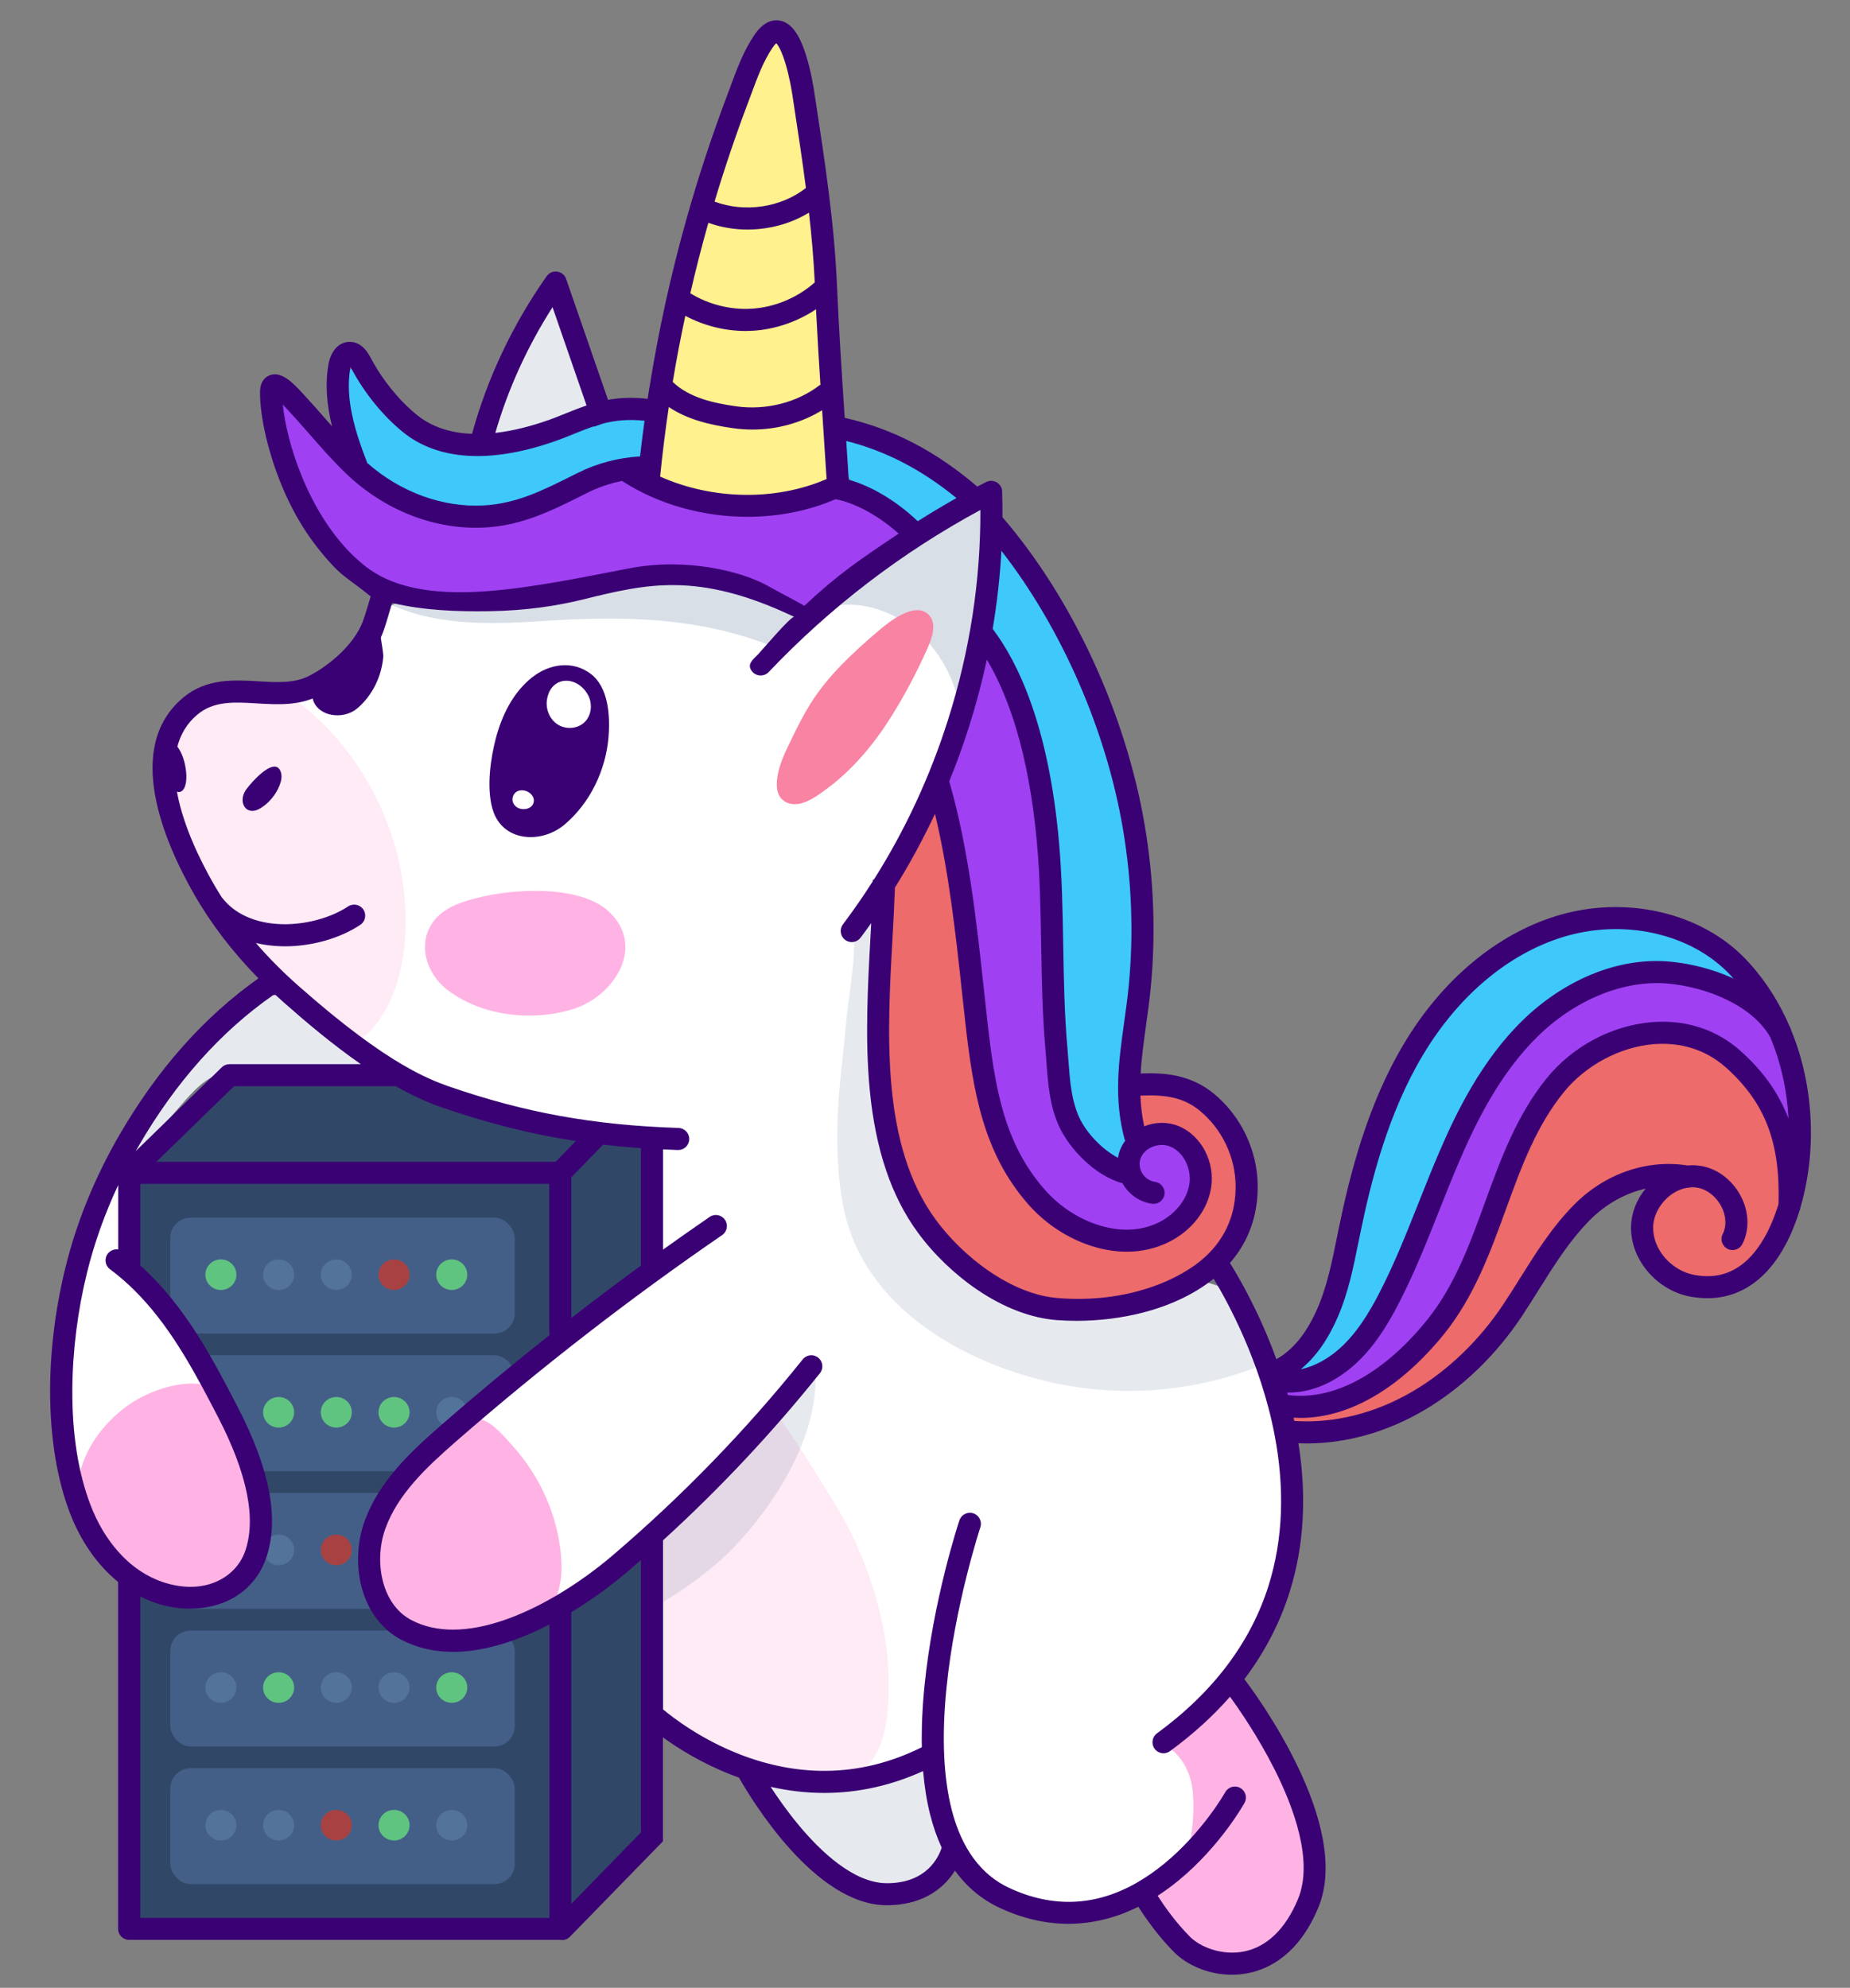 <?xml version="1.0" encoding="UTF-8"?><svg id="Calque_1" xmlns="http://www.w3.org/2000/svg" viewBox="0 0 699.99 751.99"><rect x="0" y="0" width="699.99" height="751.99" fill="#808080" stroke="none"/><defs><style>.cls-1{opacity:.1;}.cls-1,.cls-2{fill:#002863;}.cls-1,.cls-2,.cls-3,.cls-4,.cls-5,.cls-6,.cls-7,.cls-8,.cls-9,.cls-10,.cls-11,.cls-12,.cls-13,.cls-14,.cls-15,.cls-16{stroke-width:0px;}.cls-2{opacity:.15;}.cls-3{fill:#f983a3;}.cls-4{fill:#60c481;}.cls-5{fill:#53739b;}.cls-6{fill:#3a0174;}.cls-7{fill:#314768;}.cls-8{fill:#445f87;}.cls-9{fill:#3ec9f9;}.cls-10{fill:#a84242;}.cls-11{fill:#9f41f2;}.cls-12{fill:#fff;}.cls-13{fill:#fff18d;}.cls-14{fill:#feebf5;}.cls-15{fill:#ffb3e4;}.cls-16{fill:#ed6b6b;}</style></defs><g id="Licorne"><rect class="cls-7" x="49.77" y="443.37" width="158.04" height="285.07"/><path class="cls-7" d="m49.77,443.37l36.17-35.71h63.09s25.55,11.67,32.81,11.99,38.17,8.52,38.17,8.52l27.76,3.15-1.89,50.47-33.41,23.66-162.17-46.37-.52-15.71Z"/><polygon class="cls-7" points="213.7 725.55 211.18 607.65 246.43 582.74 246.43 693.14 214.01 728.44 213.7 725.55"/><rect class="cls-8" x="64.43" y="668.93" width="130.33" height="43.82" rx="7.69" ry="7.69"/><ellipse class="cls-5" cx="83.58" cy="690.48" rx="5.87" ry="5.78"/><ellipse class="cls-5" cx="105.42" cy="690.48" rx="5.87" ry="5.78"/><ellipse class="cls-4" cx="149.09" cy="690.48" rx="5.87" ry="5.78"/><ellipse class="cls-5" cx="170.93" cy="690.48" rx="5.87" ry="5.78"/><ellipse class="cls-10" cx="127.25" cy="690.48" rx="5.87" ry="5.78"/><rect class="cls-8" x="64.43" y="616.86" width="130.33" height="43.82" rx="7.69" ry="7.69"/><ellipse class="cls-5" cx="83.58" cy="638.41" rx="5.87" ry="5.78"/><ellipse class="cls-4" cx="105.42" cy="638.41" rx="5.87" ry="5.78"/><ellipse class="cls-5" cx="149.09" cy="638.41" rx="5.87" ry="5.78"/><ellipse class="cls-4" cx="170.93" cy="638.41" rx="5.87" ry="5.78"/><ellipse class="cls-5" cx="127.25" cy="638.41" rx="5.87" ry="5.78"/><rect class="cls-8" x="64.43" y="564.8" width="130.33" height="43.82" rx="7.69" ry="7.69"/><ellipse class="cls-5" cx="83.58" cy="586.35" rx="5.87" ry="5.78"/><ellipse class="cls-5" cx="105.42" cy="586.35" rx="5.87" ry="5.78"/><ellipse class="cls-4" cx="149.09" cy="586.35" rx="5.87" ry="5.78"/><ellipse class="cls-5" cx="170.93" cy="586.35" rx="5.87" ry="5.78"/><ellipse class="cls-10" cx="127.25" cy="586.35" rx="5.87" ry="5.78"/><rect class="cls-8" x="64.43" y="512.73" width="130.33" height="43.82" rx="7.69" ry="7.69"/><ellipse class="cls-5" cx="83.58" cy="534.28" rx="5.87" ry="5.78"/><ellipse class="cls-4" cx="105.42" cy="534.28" rx="5.87" ry="5.78"/><ellipse class="cls-4" cx="149.09" cy="534.28" rx="5.87" ry="5.78"/><ellipse class="cls-5" cx="170.93" cy="534.28" rx="5.87" ry="5.78"/><ellipse class="cls-4" cx="127.25" cy="534.28" rx="5.87" ry="5.78"/><rect class="cls-8" x="64.43" y="460.67" width="130.33" height="43.82" rx="7.69" ry="7.69"/><ellipse class="cls-4" cx="83.58" cy="482.22" rx="5.87" ry="5.78"/><ellipse class="cls-5" cx="105.42" cy="482.22" rx="5.87" ry="5.78"/><ellipse class="cls-10" cx="149.09" cy="482.22" rx="5.87" ry="5.78"/><ellipse class="cls-4" cx="170.93" cy="482.22" rx="5.87" ry="5.78"/><ellipse class="cls-5" cx="127.25" cy="482.22" rx="5.87" ry="5.78"/><path class="cls-12" d="m181.73,166.81s17.74-51.04,25.11-56.15c7.37-5.11,15.1,29.33,15.1,29.33l5.47,15.72s-28.78,14.05-45.68,11.09Z"/><path class="cls-12" d="m243.87,430.49c4,15.62,7.86,32.79.89,47.32-4.72,9.84-13.72,16.83-22.41,23.44-14.66,11.16-29.31,22.32-43.97,33.47-9.29,7.07-18.67,14.24-26.04,23.29-7.37,9.06-12.63,20.34-12.29,32.01.34,11.67,7.2,23.51,18.15,27.56,8.51,3.15,18.02,1.38,26.73-1.16,22.62-6.59,43.78-18.18,61.5-33.71-1.44,16.4-.34,33.49-.5,49.99-.04,4.6-.05,9.37,1.89,13.54,5.37,11.54,21.68,15,31.13,22.07,2.54,1.91,4.91,4.08,6.91,6.56,2.12,2.62,3.08,6.04,5.12,8.56,4.9,6.07,12.89,11.17,18.78,16.35,7.73,6.79,16.01,13.86,26.15,15.65s22.38-4.12,23.49-14.35c11.24,14.3,29.51,22.78,47.69,22.13,18.18-.65,35.8-10.4,46-25.46,4.89-7.22,8.17-15.89,7.25-24.56-.92-8.67-6.73-17.11-15.14-19.39,15.67-16.48,31.81-33.72,38.85-55.34,7.06-21.69,3.97-44.9-1.3-66.61-4.05-16.68-4.64-40.81-24.81-46.34-12.18-3.34-24.5,3.61-36.76,6.64-25.15,6.2-52.68-5.24-69.42-25.02-5.87-6.93-11.6-15.12-13.52-24.02-2.38-11.08-2.41-23.24-3.58-34.52-1.22-11.77-4.25-24.77-3.61-36.57.7-12.94-1.66-24.48,4.8-36.58,22.97-43,45.22-97.64,37.96-147.37-12.79,8.63-25.58,17.26-38.37,25.89-7.38,4.98-16,9.51-22.26,15.83-4.55,4.6-12.88,3.84-17.71-.56-4.81-4.38-9.83-7.45-16.29-9.23-15.84-4.38-31.55,1.15-47.29,1.96-17.33.88-34.65,1.89-51.97,2.83-8.98.49-28.26-.18-35.03,6.45-2.11,2.06-3.41,4.78-4.91,7.32-6.06,10.28-24.08,27.2-37.41,23.83-10.58-2.68-19.51-1.19-27.63,6.1-9.32,8.37-12.69,21.96-11.12,34.39,1.57,12.43,7.48,23.91,14.28,34.43,35.68,55.18,100.06,92.97,165.77,93.16Z"/><path class="cls-14" d="m132.93,395.79c13.26-7.92,19-24.33,20.23-39.73,2.89-35.99-14.66-72.93-44.4-93.42-10.96-7.55-26.58-.68-36.5,8.19-8.57,7.66-11.49,20.23-9.84,31.6,1.65,11.38,7.28,21.78,13.58,31.39,15.72,23.97,33.07,46.05,56.92,61.96Z"/><path class="cls-15" d="m450.35,696.53c1.18-6.73,1.69-14.8.64-20.98-1.24-7.32-6-14.55-13.18-16.42,8.44-7.11,17.77-12.41,26.97-18.55,4.75-3.17,5.89-1.15,8.46,2.8,2.69,4.13,5.4,8.14,7.64,12.54,1.96,3.87,2.88,8,5.07,11.76,1.48,2.55,3.66,4.58,5.14,7.22,7.42,13.27,8.81,29.86,3.38,44.1-7.65,20.03-30.86,34.39-48.25,15.94-4.62-4.9-7.85-10.91-11.02-16.85,1.05,1.95,13.91-15.6,14.44-17.92.26-1.15.51-2.36.73-3.63Z"/><path class="cls-15" d="m212.27,588.41c.66,7.53-.17,15.82-5.36,21.32-3.9,4.13-9.6,5.97-15.1,7.37-13.4,3.39-28.94,4.63-39.8-3.92-8.47-6.67-12.12-18.3-10.82-29.01,1.29-10.71,6.96-20.51,14.18-28.52,5.89-6.52,13.22-13.38,20.79-17.92,6.82-4.09,13.33,4.31,17.8,9.25,10.29,11.39,16.97,26.11,18.31,41.43Z"/><path class="cls-16" d="m492.24,540.23c4.11,1.41,8.59,1,12.9.44,13.6-1.78,27.4-5.08,38.66-12.92,11.22-7.82,19.05-19.53,26.1-31.25,7.05-11.72,13.72-23.91,23.44-33.53,9.72-9.62,23.25-16.49,36.8-14.6-9.08,4.43-11.57,17.71-5.93,26.09,7.17,10.65,23.42,12.72,34.16,6.8,7.67-4.22,13.9-13.79,16.23-22.12,2.6-9.28,1.09-19.96-1.51-29.08-3.66-12.79-13.77-26.37-25.28-33.12-5.6-3.29-10.87-5.72-17.43-5.15-6.49.56-12.19,3.38-18.31,5.18-5.64,1.66-10.93,4.35-15.65,7.84-9.16,6.77-15.99,16.33-20.59,26.67-2.93,6.59-7.95,12.69-10.48,19.26-2.58,6.69-3.14,14.45-5.58,21.32-4.94,13.89-12.28,26.94-21.65,38.33-5.31,6.45-11.72,12.64-19.59,15.81-3.43,1.38-7.14,1.5-10.48,2.82-3.89,1.54-7.21,3.16-11.53,3.54-2.98.26-6.71-1.09-9.47-.61-5.66.99,2.37,7.32,5.2,8.29Z"/><path class="cls-11" d="m508.57,513.87c6.36-6.27,10.39-14.46,14.3-22.49,8.81-18.08,17.62-36.15,26.43-54.23,9.28-19.03,18.87-38.51,34.26-53.05,15.39-14.54,38.05-23.32,58.13-16.59,12.87,4.32,24.53,13.29,30.8,25.65,3.46,6.82,4.14,13.79,5.54,21.14,1.85,9.71,2.21,19.6,1.65,29.46-5.58-18.6-15.53-36.77-31.78-47.4-3.18-2.08-7.46-4.83-11.15-5.77-3.63-.93-8.48.49-12.09,1.28-8.5,1.85-16.69,5.09-24.17,9.52-5.54,3.28-10.7,7.21-15.3,11.71-5.07,4.95-7.17,9.72-9.86,16.21-2.58,6.22-5.62,12.21-8.33,18.36-2.34,5.3-3.53,11.13-5.26,16.67-3.75,11.99-8.33,23.88-15.5,34.29-8.52,12.35-20.59,22.18-34.34,28.16-5.83,2.53-11.29,4.22-17.67,3.69-3.09-.26-10.68-1.47-6.89-6.06,2.18-2.63,7.6-2.34,10.62-3.52,3.97-1.56,7.6-4.03,10.63-7.01Z"/><path class="cls-9" d="m514.31,458.94c5.65-21.94,10.06-44.61,21.1-64.4,13.1-23.48,36.22-41.99,62.78-46.16,26.56-4.17,55.83,7.69,69.26,30.99-15.22-7.68-32.92-10.33-49.72-7.44-16.8,2.88-32.6,11.28-44.39,23.59-28.3,29.55-30.63,76.25-55.87,108.46-3.89,4.96-8.38,9.6-13.92,12.61-3.03,1.65-17.46,6.31-15.77.66.75-2.54,4.89-6.09,6.43-8.39,2.04-3.02,3.89-6.17,5.58-9.39,6.7-12.74,10.93-26.63,14.5-40.52Z"/><path class="cls-2" d="m204.69,234.98c31.25-2.06,60.11-1.74,89.37,10.23,6.83-8.24,13.28-15.45,24.72-16.36,7.97-.63,16,1.86,22.79,6.09,12.63,7.87,19.78,20.86,22.1,35.25,3.29-6.9,7.18-16.47,8.11-23.99.88-7.15,2.33-14.25,3.17-21.44,1.53-13.19,1.94-26.51,1.21-39.77-19.94,13.37-39.88,26.73-59.82,40.1-7.51,5.04-10.56,6.18-18.29,3.29-8.31-3.11-16.18-5.78-25.06-6.95-16.77-2.21-33.85-.62-50.52,1.75-26.11,3.71-51.79,8.19-78.11,3.79,18.03,9.83,40.45,9.33,60.32,8.02Z"/><path class="cls-3" d="m297.53,303.52c-1.94-.93-3.32-2.78-3.55-5.49-.57-6.67,3.36-14,6.19-19.82,1.96-4.02,4.02-8.01,6.37-11.81,6.6-10.67,16.18-19.5,25.67-27.61,4.03-3.44,13.98-11.5,19.19-6.21,3.48,3.53.91,9.6-.77,13.35-3.96,8.83-8.49,17.39-13.65,25.56-6.46,10.23-14.38,19.67-24.13,26.91-2.66,1.98-5.83,4.3-9.02,5.33-2.29.73-4.54.65-6.32-.2Z"/><path class="cls-6" d="m186.38,306.16c-2.45-8.41-.63-19.56,1.08-26.28,2.26-8.88,6.52-17.83,13.86-23.62,6.48-5.12,15.29-6.56,22.2-1.34,6.76,5.11,7.36,15.99,6.73,23.84-1.01,12.57-6.96,25.02-16.65,33.19-8.76,7.4-23.6,6.59-27.21-5.79Z"/><path class="cls-6" d="m118.44,264.76c-.35-1.11-.49-2.38-.34-3.8.49-4.69,7.72-9.78,10.94-13.17,4.71-4.93,9.41-9.86,14.12-14.8-.63.66,2.03,13.47,1.86,15.46-.61,7.43-4.16,14.78-9.94,19.61-5.16,4.31-14.61,3.13-16.65-3.3Z"/><path class="cls-6" d="m94.32,297.16c-.53.64-.95,1.18-1.22,1.57-3.3,4.71.03,10.54,5.69,6.89,3.14-2.02,5.61-5.04,6.99-8.51.64-1.61,1.03-3.43.47-5.07-1.86-5.44-8.79,1.37-11.92,5.12Z"/><path class="cls-6" d="m70.37,295.94c-.25,1.64-.83,2.91-1.79,3.45-1.58.88-3.33-.87-4.16-2.49-1.13-2.21-5.55-15.19-1.77-16.34,5.18-1.58,8.63,9.38,7.72,15.38Z"/><path class="cls-14" d="m323.07,582.16c7.36,15.86,12.83,34.28,13.11,51.89.2,12.42.03,30.08-12.18,37.26-6.91,4.06-15.56,3.07-23.5,1.96-17.62-2.48-37.13-6.02-47.82-20.26-6.18-8.23-8.29-18.83-8.92-29.1-.9-14.69.5-35.8,8.72-48.59,4.58-7.13,13.44-13.3,19.53-19.21,7.13-6.92,14.26-13.85,21.39-20.77,1.74-.79,22.02,32.83,23.71,35.62,2.2,3.64,4.18,7.38,5.96,11.21Z"/><path class="cls-12" d="m206.94,264.78c-.53,3.58,1.11,7.46,4.19,9.37,3.08,1.91,7.45,1.58,10.05-.94,2.62-2.54,3.08-6.88,1.39-10.12-4.01-7.69-14.23-7.66-15.62,1.69Z"/><path class="cls-12" d="m193.94,301.87c-.26,1.43.54,2.98,2.03,3.75,1.49.76,3.61.63,4.87-.38,1.27-1.02,1.49-2.75.68-4.05-1.94-3.08-6.9-3.06-7.58.67Z"/><path class="cls-15" d="m172.59,342.24c14.13-5.89,45.42-8.89,57.75,2.57,14.15,13.15,2.09,31.93-13.2,36.82-15.41,4.93-34.57,2.86-47.6-6.95-11.41-8.58-12.89-25.81,3.05-32.45Z"/><path class="cls-11" d="m372.67,405.35c3.18,13.62,6.82,27.4,14.26,39.23,7.44,11.84,19.35,21.62,33.23,23.25,13.89,1.63,29.21-6.81,32.46-20.41,1.16-4.88.67-10.36-2.36-14.36-3.03-3.99-8.91-5.94-13.35-3.61-4.36,2.29-6.3,7.78-10.65,10.09-4.54,2.42-10.44.48-13.98-3.25s-5.2-8.83-6.46-13.81c-8.77-34.75-3.01-71.51-7.75-107.04-3.41-25.57-12.35-50.39-26.02-72.27-5.03,14.31-10.26,28.56-15.09,42.93-3.82,11.36-1.15,20.46.28,32.2,1.79,14.77,4,29.49,6.6,44.14,2.39,13.43,8.81,29.39,8.81,42.9Z"/><path class="cls-11" d="m136.44,215.34c17.24,11.87,39.79,12.66,60.55,10,20.76-2.66,41.27-8.34,62.2-7.87,7.73.17,15.62,1.24,22.5,4.78,1.36.7,2.61,1.54,3.88,2.38,1.07.71,2.25,1.01,3.38,1.62,3.27,1.77,6.5,3.63,9.74,5.44,1.28.72,3.43,1.91,4.88,1,1.33-.83,2.63-2.48,3.88-3.51,3.1-2.55,6.27-5.01,9.51-7.37,6.49-4.72,13.27-9.04,20.28-12.93,2.74-1.52,5.51-2.97,8.31-4.36-4.2-12.23-19.09-17.28-32.02-16.9-12.93.38-25.72,4.46-38.59,3.22-15-1.44-29.1-10-44.12-8.79-12.34.99-23.17,8.45-35.15,11.6-17.57,4.61-36.61-.52-51.97-10.22-9.83-6.2-18.38-14.17-26.19-22.73-2.39-2.62-6.68-10.55-10.74-8.61-4.33,2.07-1.07,9.68-.25,12.92,4.83,19.12,13.1,38.76,29.91,50.33Z"/><path class="cls-9" d="m160.08,163.25c12.56,4.13,26.21,2.93,39.26.87,15.53-2.46,30.87-6.09,45.85-10.85,2.25,6.98,4.11,15.67-1.15,20.77-2.27,2.2-5.43,3.18-8.46,4.08-12.45,3.71-24.91,7.41-37.36,11.12-10.54,3.14-21.48,6.31-32.37,4.79-12.55-1.76-23.84-9.96-30.15-20.95-3.05-5.31-11.73-35.37-2.21-33.24,3.56.8,7.99,10.97,10.6,13.62,4.41,4.48,10.03,7.84,15.99,9.8Z"/><path class="cls-9" d="m375.62,200.82s49.98,57.77,54.03,111.14c4.05,53.38-.7,83.44-1.53,93.58-.83,10.13,3.15,26.35,3.15,26.35l-4.66,11.49s-11.4-2-14.32-7.08c-2.91-5.08-14.4-41.23-14.4-54.74s3.38-63.85-5.07-91.55c-8.45-27.7-20.94-52.97-20.94-52.97l3.73-36.22Z"/><path class="cls-9" d="m369.12,189.71c-6.23,6.45-13.77,13.43-22.7,12.57-2.77-.27-5.42-1.31-7.89-2.6-7.31-3.83-32.54-32.34-16.03-37.59,7.74-2.46,47.41,26.8,46.62,27.62Z"/><path class="cls-13" d="m283.9,26.78c.98-2.47,2-4.97,3.71-6.99,1.72-2.02,4.28-3.51,6.92-3.27,4.51.41,7.1,5.27,8.42,9.6,2.38,7.85,3.32,16.05,4.21,24.2,4.28,39.37,7.63,78.83,10.03,118.36.29,4.85.43,10.2-2.61,14-3.13,3.92-8.59,4.9-13.55,5.62-10.03,1.44-20.14,2.89-30.26,2.33-7.28-.4-25.14-1.62-25.35-11.53-.24-11.25,3.26-23.81,5.22-34.87,4.54-25.61,10.72-50.93,18.5-75.75,4.41-14.07,9.34-27.99,14.76-41.7Z"/><path class="cls-16" d="m334.71,410.62c.8,11.55,2.11,23.18,5.95,34.1,10.6,30.16,41.82,51.79,73.78,51.11,16.37-.35,33.02-6.42,44.05-18.53,11.03-12.11,15.45-30.58,8.94-45.6-6.52-15.02-24.79-24.59-40.31-19.39,1.88,4.93,3.76,9.86,5.64,14.78,9.88-1.75,19.84,6.93,20.79,16.93.95,9.99-5.99,19.77-15.26,23.62-9.27,3.85-20.21,2.32-29.01-2.51-8.8-4.83-15.65-12.65-20.91-21.2-12.59-20.45-16.63-44.86-20.43-68.57-4-25-8-49.99-12-74.99.82,4.96-14.79,19.52-17.35,24.38-3.36,6.39-2.63,13.58-3.25,20.71-1.88,21.67-2.13,43.45-.63,65.15Z"/><path class="cls-12" d="m47.94,481.52c2.79,5.38,9.31,9.8,13.17,14.3,5.19,6.06,9.91,12.54,14.11,19.37,12.25,19.95,26.05,46.36,18.7,70.68-3.63,12.02-15.74,22.02-27.52,18.96-28.9-7.51-37.07-41.48-40.14-68.34-2.36-20.6-1.66-45.72,5.59-65.38,5.86-15.89,13.14-31.21,21.73-45.7,11.13-18.77,24.79-36.45,42.66-48.38,2.36-1.57,5.05-3.1,7.81-2.62,2.04.35,3.75,1.74,5.37,3.08,10.51,8.75,21.02,17.49,31.53,26.24-16.07.42-32.14.84-48.21,1.26-3.18.08-6.4.17-9.44,1.15-5.9,1.89-10.34,6.83-14.48,11.57-6.72,7.69-13.54,15.52-17.89,24.86-4.75,10.19-8.25,27.56-3.24,38.39.09.19.18.37.27.56Z"/><path class="cls-15" d="m63.67,524.64c8.79-2.3,19.71-2.01,24.85,6.71,2.83,4.81,2.66,10.76,4.38,15.98,2.34,7.12,4.35,14.41,4.94,21.91.88,11.1-1.97,26.92-11.9,33.69-11.16,7.61-29.07,1.07-38.7-6.24-10.72-8.13-18.03-21.31-17.51-34.91.47-12.19,9.88-24.33,19.72-30.83,4.04-2.67,9.06-4.97,14.21-6.32Z"/><path class="cls-1" d="m77.8,391.29c-1.7,1.61-3.23,3.06-4.52,4.18-7.23,6.25-13.08,15.77-18.07,23.81-2.64,4.26-5.09,8.64-7.32,13.13-.84,1.69-3.7,10.9-5.14,11.42,6.36-2.28,11.74-6.62,16.98-10.89,10-8.14,23.66-24.35,36.28-26.11,15.95-2.23,32.98-1.43,49.08-2.15-3.59.16-14.32-11.3-17.38-13.71-5.95-4.69-11.8-10.41-18.24-14.38-9.69-5.98-22.95,6.47-31.66,14.71Z"/><path class="cls-1" d="m322.76,349.03c1.58,12.05-1.6,25.91-2.63,38.02-.97,11.39-2.62,22.73-3.12,34.16-.52,11.95-.19,24.08,2.2,35.83,7.62,37.52,45.34,58.89,80.27,66.29,24.87,5.27,51.24,3.24,75.02-5.76,2.9-1.1,3.53-4.42,3.75-7.52.22-3.1-1.13-6.06-2.45-8.87-4.18-8.9-8.36-17.81-12.54-26.71-14.44,13.44-34.24,20.94-53.96,20.45-19.72-.49-39.12-8.97-52.88-23.1-16-16.44-23.85-39.44-26.06-62.27-2.21-22.83.74-45.81,3.68-68.56-4.61-.56-11.88,3.45-11.27,8.05Z"/><path class="cls-1" d="m303.41,696.08c5.39,6.65,10.92,13.43,18.21,17.92,7.29,4.48,16.81,6.31,24.46,2.47,8.69-4.36,12.78-14.95,12.31-24.66-.47-9.71-4.62-18.81-8.7-27.64,1,2.17-29.02,9.3-31.79,9.63-11.56,1.37-22.36-.12-33.73-1.88,4.65,8.58,13.04,16.5,19.24,24.16Z"/><path class="cls-1" d="m246.9,608.34c-.34-7.87-.6-16.83,1.37-24.56,1.66-6.48,7.67-12.25,12-17.33,14.36-16.8,32.13-31.18,48.29-46.28.73,23.72-15.28,48.92-31.06,65.35-8.31,8.65-20.19,17.03-30.61,22.81Z"/><path class="cls-1" d="m209.99,110.59c5.48,15.34,10.96,30.69,16.44,46.03,1.73,4.84-41.32,11.85-45.59,11.3-.06-19.74,16.25-43.47,29.15-57.33Z"/><path class="cls-6" d="m677.73,389.68c-.08-.32-.2-.64-.37-.95-.02-.04-.05-.09-.08-.13-4.05-9.5-9.59-18.13-16.48-25.45-17.01-18.07-46.04-24.72-72.22-16.54-22.58,7.06-42.92,24.13-57.28,48.09-13.97,23.3-20.59,49.77-24.8,70.23-.24,1.18-.48,2.37-.72,3.55-1.79,8.85-3.64,18-7.17,26.2-4.06,9.45-9.2,15.86-15.66,19.53-6.41-17.67-14.1-30.87-17.57-36.41,7.1-8.18,10.63-18.07,10.5-29.49-.16-13.15-6.29-26.02-16.42-34.43-9.03-7.49-19-8.12-27.87-7.78.34-5.99,1.18-12,2.03-18.16.63-4.5,1.28-9.16,1.75-13.93,2-20.39,1.26-41.15-2.22-61.72-7.14-42.22-27.24-85.74-53.85-116.64.02-3.23-.02-6.47-.11-9.7-.04-1.43-.82-2.74-2.05-3.47-1.23-.73-2.75-.77-4.03-.12-1.11.57-2.22,1.15-3.33,1.73-15.68-13.43-32.13-21.97-50.16-26.02-1.09-16.42-2.2-33.36-2.92-50.01-1-23.4-4.56-46.75-8-69.33l-.67-4.37c-.26-1.68-1.23-7.62-2.99-13.29-2.51-8.09-5.58-12.28-9.66-13.21-2.48-.56-6.22-.09-9.93,5.36-4.09,6.01-6.58,12.76-8.98,19.28-.44,1.18-.87,2.36-1.31,3.53-5.83,15.4-11.04,31.25-15.5,47.13-5.88,20.93-10.55,42.25-13.97,63.71l-.13.1s.06.07.09.11c-.2,1.26-.4,2.53-.59,3.79-5.76-.64-10.65-.38-15.01.39l-15.84-45.74c-.51-1.48-1.81-2.55-3.37-2.77-1.55-.22-3.1.45-4,1.74-12.92,18.41-22.4,38.45-28.23,59.63-7.62-.29-14.97-2.32-20.98-7.24-6.75-5.52-12.91-13.14-17.35-21.48-.89-1.66-3.24-6.07-7.93-6.07-4.07,0-7.16,3.3-8.08,8.6-1.35,7.77-.53,15.63,1.37,23.36-.81-.92-1.62-1.84-2.42-2.75-2.69-3.08-5.48-6.26-8.34-9.33-.1-.11-.23-.25-.38-.41-3.97-4.36-8.21-8.48-12.46-6.83-1.37.53-3.66,2.07-3.66,6.46,0,9.6,3.2,23.23,8.35,35.57,4.79,11.46,10.81,21.01,19.29,30.05,4.11,4.38,6.77,5.52,14.23,11.57,0,0-2.1,7.22-2.97,9.5-3.41,8.93-12.87,16.79-20.45,20.63-5.53,2.8-12.13,2.41-19.13,1.99-9.22-.54-19.66-1.16-28.43,6.2-22.53,18.91-7.08,54.66,4.13,74.28,6.42,11.23,14.6,21.92,24.39,31.9-20.53,14.5-38.23,34.42-52.61,59.25-9.33,16.11-16.2,32.98-20.42,50.15-8.25,33.53-7.66,68.11,1.56,92.51,4.15,10.98,10.55,20.08,18.37,26.44v131.22c0,2.31,1.87,4.17,4.17,4.17h163.01c.26.05.52.08.79.08,1.09,0,2.17-.42,2.99-1.26l35.18-36.1v-39.34c5.69,4.13,14.6,9.76,25.9,14.17.96.37,1.92.73,2.88,1.07,4.7,8.28,28.78,48.23,55.87,48.28h.08c12.95,0,20.21-5.77,24.03-10.61.66-.84,1.24-1.67,1.75-2.49,4.51,6.25,10.21,10.99,17.06,14.16,8.61,3.99,17.27,5.97,25.85,5.97,8.96,0,17.83-2.16,26.48-6.45,2.6,4.1,7.43,11.09,13.61,17.27,4.55,4.55,12.61,8.45,21.74,8.45,2.02,0,4.09-.19,6.19-.61,8.08-1.61,19.24-7.22,26.55-24.83,12.97-31.27-23.87-80.99-27.99-86.4,7.7-10.17,13.44-21.2,17.15-33.02,5.41-17.24,6.51-36.12,3.31-56.2,1.02.04,2.05.06,3.07.06,15.2,0,30.52-4.32,44.62-12.64,14.39-8.49,27.19-20.85,37.03-35.74,2.09-3.16,4.12-6.41,6.09-9.55,6.04-9.63,11.74-18.73,19.31-26.42,6.06-6.15,13.47-10.28,21.24-12.05-3.47,4.21-5.44,9.34-5.51,14.55-.08,6.12,2.28,12.23,6.65,17.2,4.25,4.83,9.93,8.07,15.98,9.15,9.38,1.66,17.71-.32,24.77-5.88,7.75-6.1,13-15.94,16.26-26.42.2-.41.35-.86.41-1.33,2.15-7.32,3.36-14.9,3.78-21.68,1-16.11-1.58-31.74-7.28-45.58Zm-171.45,108.3c3.87-9,5.81-18.58,7.68-27.85.24-1.18.48-2.35.72-3.52,4.08-19.81,10.46-45.4,23.79-67.62,13.31-22.19,31.99-37.96,52.61-44.41,23.2-7.25,48.78-1.51,63.65,14.29.4.43.8.86,1.19,1.3-7.95-3.65-16.53-5.68-23.83-6.36-9.95-.93-20.12.74-30.24,4.97-9.15,3.82-17.97,9.7-25.5,17.01-15.63,15.15-25.23,34.8-31.85,50.23-2.67,6.22-5.2,12.6-7.65,18.77-4.57,11.52-9.29,23.42-15.03,34.51-3.66,7.07-8.83,15.97-16.37,22.07-2.84,2.3-7.57,5.45-13.29,6.63,5.71-4.66,10.37-11.28,14.13-20.02Zm-52.16-77.66c8.26,6.86,13.27,17.36,13.4,28.1.13,10.71-3.69,19.76-11.34,26.9-9.21,8.6-29.38,17.88-55.9,15.75-18.01-1.45-36.22-15.97-46.27-29.72-20.64-28.23-18.35-69.73-16.32-106.35.33-5.95.64-11.56.85-17.05.04-1.03.06-1.64.06-2.15,5.6-8.97,10.66-18.29,15.17-27.92,5.28,21.96,7.82,45.37,10.29,68.11.37,3.45.75,6.88,1.13,10.29,2.96,26.51,6.8,50.05,24.04,69.5,6.54,7.39,15.22,12.99,24.43,15.79,4.31,1.31,8.56,1.96,12.68,1.96,5.68,0,11.09-1.25,16.02-3.72,8.58-4.31,14.51-11.94,15.88-20.41,1.59-9.81-3.69-19.87-12.27-23.39-4.17-1.71-8.9-1.6-13.03.08-.86-3.92-1.3-7.78-1.44-11.62,9.44-.38,16.27.56,22.63,5.84Zm-75.21-211.94c22.69,29.15,39.65,67.76,46,105.32,3.35,19.84,4.07,39.86,2.14,59.51-.45,4.6-1.09,9.17-1.71,13.59-2.07,14.87-4.03,28.91.29,44.63l.27-.08c-1.54,1.99-2.52,4.26-2.89,6.64-5.82-3.06-11.84-9.16-14.66-15.26-2.97-6.42-3.54-14.07-4.09-21.47-.12-1.58-.24-3.21-.38-4.81-1.15-12.84-1.37-26.02-1.59-38.77-.22-12.98-.45-26.39-1.64-39.61-3.95-43.77-15.57-67.64-25.05-80.18,1.65-9.8,2.76-19.65,3.3-29.52Zm-5.52,41.16c7.71,12.87,15.8,34.28,18.96,69.3,1.17,12.91,1.39,26.17,1.61,39,.22,12.9.44,26.24,1.62,39.37.14,1.54.25,3.07.37,4.69.6,8.14,1.23,16.56,4.84,24.35,3.84,8.31,13.5,18.55,23.94,21.38,2.26,4.15,6.45,7.11,11.19,7.76,2.29.31,4.39-1.29,4.7-3.57.31-2.28-1.29-4.39-3.57-4.7-2.37-.32-4.58-2.11-5.39-4.36-1.3-3.61.47-6.03,1.65-7.15,2.48-2.37,6.38-3.14,9.49-1.86,5,2.05,8.17,8.35,7.2,14.33-.93,5.74-5.29,11.21-11.39,14.28-8.28,4.16-16.82,2.97-22.52,1.23-7.75-2.36-15.07-7.09-20.61-13.34-15.64-17.65-19.1-38.92-21.99-64.89-.38-3.4-.75-6.83-1.12-10.27-2.88-26.58-5.87-54.06-13.2-79.51,2.76-6.76,5.27-13.67,7.5-20.7,2.66-8.38,4.9-16.84,6.73-25.34Zm-11.49-61.12c-4.97,2.8-9.85,5.72-14.65,8.76-8.01-7.62-17.36-13.22-26.11-15.71-.3-4.89-.62-9.79-.94-14.65,14.82,3.73,28.54,10.83,41.7,21.6Zm-78.93-149.39c.45-1.19.89-2.39,1.34-3.6,2.23-6.05,4.54-12.31,8.05-17.47.6-.88,1.06-1.37,1.36-1.64.63.7,2.02,2.73,3.6,8.11,1.43,4.88,2.24,9.83,2.45,11.23l.67,4.37c1.61,10.56,3.18,20.85,4.5,31.08-9.53,7.47-23.24,9.4-34.57,5.15,3.76-12.55,7.98-25.03,12.59-37.23Zm-15.27,46.43c.11-.39.23-.78.34-1.17,4.68,1.69,9.68,2.55,14.81,2.55,1.49,0,2.98-.07,4.48-.22,6.79-.66,13.19-2.78,18.76-6.17,1,8.76,1.77,17.51,2.19,26.38-6.56,5.83-15.24,9.45-24,9.96-8,.47-16.24-1.64-23.09-5.84,1.97-8.55,4.14-17.06,6.51-25.5Zm-8.4,34.02c6.98,3.71,14.93,5.73,22.8,5.73.89,0,1.78-.03,2.67-.08,8.47-.5,16.89-3.39,23.99-8.14.48,9.61,1.07,19.25,1.68,28.8l-.15-.2c-8.6,6.7-20.5,9.73-31.82,8.11-8.81-1.26-17.69-3.29-23.93-9.2,1.39-8.37,2.99-16.72,4.76-25.03Zm-6.25,34.49c7.3,4.93,16.12,6.84,24.24,8,2.47.35,4.94.53,7.4.53,9.4,0,18.57-2.54,26.37-7.31.11,1.67.22,3.34.33,5,.46,6.9.93,13.99,1.37,21.04-19.4,8.39-43.31,7.84-62.99-.94.88-8.78,1.98-17.55,3.28-26.31Zm-43.98-37.75l12.87,37.18c-2.69.9-5.23,1.93-7.75,2.94-2.31.93-4.69,1.9-7.18,2.76-5.9,2.05-12.69,3.89-19.6,4.67,4.86-16.7,12.12-32.65,21.66-47.57Zm-76.56,23.17c.03-.2.07-.39.12-.56.09.16.19.33.29.53,4.95,9.29,11.85,17.82,19.44,24.02,13.25,10.82,33.09,12.07,57.4,3.61,2.68-.93,5.17-1.94,7.57-2.91,2.5-1.01,4.9-1.98,7.35-2.8l.05.15,3.43-1.19c4.52-1.17,9.46-1.73,15.71-1.07-.62,4.5-1.18,8.99-1.69,13.49-8.22.46-16.35,2.62-23.7,6.3l-1.5.75c-11.55,5.8-21.52,10.81-33.93,11.49-15.55.86-31.44-4.96-44.08-16.04-4.59-11.79-8.45-24.25-6.45-35.79Zm6.02,75.06c-12.25-9.48-19.86-23.52-24.08-33.64-4.54-10.88-6.74-20.92-7.45-27.79.4.42.85.89,1.34,1.43.18.2.33.36.45.49,2.77,2.97,5.51,6.1,8.16,9.13,4.34,4.97,8.84,10.1,13.74,14.84,14.67,14.17,33.92,21.69,52.82,20.65,14.14-.78,25.35-6.41,37.21-12.37l1.5-.75c4.15-2.08,8.59-3.59,13.14-4.5,13.83,8.96,30.74,13.57,47.49,13.57,11.53,0,22.99-2.2,33.29-6.66,7.56,1.45,16.33,6.26,23.89,13.02-14.68,9.85-22.75,15.19-35.68,27.3-6.54-3.71-4.96-2.63-14.16-7.71-9.41-5.19-30.28-10.68-52.19-6.44-1.76.34-3.53.68-5.29,1.03-18.46,3.6-37.56,7.31-54.09,7.91-17.85.64-30.96-2.47-40.08-9.53Zm-86.1,219.14c13.94-24.07,31.06-43.28,50.91-57.12,0,0,0,0,0,0,.3-.01.59-.05.87-.11,1.01.94,2.04,1.87,3.08,2.79,8.59,7.59,18.59,16.03,29.25,23.43h-49.7c-1.09,0-2.13.42-2.91,1.18l-32.56,31.7c.35-.63.7-1.25,1.06-1.87Zm157.8,5.93H59.17l29.37-28.59h61.23c5.63,3.18,11.34,5.89,17.05,7.88.07.03.15.05.23.07,17.33,6,33.67,10.14,50.85,12.77l-7.67,7.87Zm17.98-6.49c4.67.54,9.43.98,14.3,1.32v44.43c-8.87,6.48-17.66,13.09-26.35,19.84v-53.23l12.04-12.36Zm-183.49,153.94c-4.33-4.87-7.94-10.92-10.56-17.86-4.59-12.13-6.87-26.7-6.79-43.3.07-14.53,1.98-29.83,5.53-44.27,2.77-11.25,6.73-22.37,11.82-33.23v24.37c-1.47-.22-3.02.36-3.97,1.64-1.37,1.85-.98,4.47.87,5.84,1.06.78,2.09,1.59,3.1,2.42,2.97,2.43,5.74,5.05,8.35,7.81,12.65,13.4,21.36,30.16,29.25,45.34,11.3,21.74,14.78,39.01,10.35,51.33-2.66,7.4-10.16,13.25-20.6,13.25-3.25,0-6.79-.57-10.56-1.84-2.94-.99-5.76-2.39-8.44-4.17-3-1.99-5.8-4.46-8.35-7.34Zm163.1,138.57H53.07v-121.59c1.87.95,3.8,1.77,5.77,2.44,4.3,1.45,8.72,2.17,13.04,2.17,3.81,0,7.54-.57,11.01-1.7,8.43-2.76,14.69-8.79,17.64-16.97,5.32-14.81,1.79-33.78-10.8-58.01-9.34-17.98-19.8-38.08-36.66-53.14v-30.88h154.75v57.3c-13.81,10.93-27.36,22.17-40.56,33.69-12.36,10.78-23.91,21.69-29.31,36.62-2.85,7.88-3.25,17.03-1.1,25.08,2.4,8.97,7.73,15.99,15.02,19.79,5.86,3.05,12.4,4.57,19.57,4.57,8.15,0,17.11-1.97,26.82-5.91,3.29-1.34,6.49-2.83,9.56-4.41v110.94Zm34.7-32.34l-26.35,27.04v-110.33c9.8-5.94,17.44-12.08,21.12-15.22,1.75-1.49,3.49-3,5.22-4.51v103.02Zm93.09,19.23h-.06c-12.52-.02-25.13-12.07-33.5-22.17-4.2-5.07-7.77-10.17-10.46-14.29,6.78,1.53,13.57,2.31,20.3,2.31.09,0,.19,0,.28,0,12.66-.04,25.12-2.83,37.11-8.28.52,6.05,1.43,11.64,2.73,16.74,1.14,4.44,2.58,8.51,4.3,12.23-1.12,3.52-5.62,13.46-20.7,13.46Zm144.43-112.73c-6.78,21.63-21,40.48-42.26,56.03-1.86,1.36-2.27,3.97-.91,5.83.82,1.12,2.09,1.71,3.37,1.71.86,0,1.72-.26,2.46-.81,8.66-6.34,16.24-13.21,22.7-20.58,3.07,4.22,10.43,14.75,16.79,27.35,7.35,14.56,14.86,34.9,8.94,49.19-4.66,11.25-11.74,18.11-20.46,19.84-8.13,1.62-16.41-1.57-20.39-5.56-5.44-5.44-9.82-11.72-12.25-15.51,2.68-1.74,5.34-3.68,7.97-5.84,15.65-12.89,24.52-28.62,24.89-29.29,1.12-2.01.4-4.55-1.61-5.68-2.01-1.12-4.55-.4-5.68,1.61-.08.15-8.59,15.18-23.08,27.05-3.35,2.74-6.72,5.09-10.13,7.05-.04.02-.09.04-.13.07-.1.06-.19.12-.28.18-15.57,8.83-31.68,9.49-48.02,1.92-10.73-4.97-18.08-14.91-21.84-29.54-3.15-12.25-3.83-27.73-2.01-46.01,3.14-31.54,12.74-60.63,12.83-60.92.73-2.19-.45-4.55-2.64-5.28-2.19-.73-4.55.45-5.28,2.64-.41,1.22-9.96,30.15-13.21,62.61-.83,8.27-1.16,16.02-1.01,23.22-11.77,5.87-24.03,8.88-36.48,8.95-10.63.06-21.49-2.02-32.23-6.18-14.96-5.79-25.62-14.08-29.21-17.09v-63.95c21.39-19.49,41.31-40.69,59.36-63.22,1.44-1.8,1.15-4.43-.65-5.87-1.8-1.44-4.43-1.15-5.87.65-21.49,26.83-45.66,51.74-71.83,74.07-6.42,5.48-13.85,10.87-21.69,15.45-.2.1-.39.2-.57.33-12.55,7.25-26.1,12.38-38.23,12.38-5.6,0-10.9-1.09-15.66-3.57-11.67-6.07-14.24-22.7-9.93-34.63,4.72-13.06,15.44-23.14,26.94-33.17,31.85-27.77,65.65-53.97,100.48-77.88,1.9-1.31,2.38-3.9,1.08-5.8-1.31-1.9-3.9-2.38-5.8-1.08-5.91,4.06-11.79,8.19-17.64,12.37v-37.91c1.85.09,3.72.16,5.61.23.05,0,.09,0,.14,0,2.24,0,4.1-1.78,4.17-4.04.08-2.3-1.73-4.23-4.04-4.31-32.18-1.06-58.22-5.78-87.1-15.78-.06-.02-.12-.04-.18-.06-4.29-1.51-9.48-3.67-16.15-7.5-.25-.19-.52-.35-.82-.47-9.64-5.62-22.3-14.68-39.66-30.02-5.84-5.16-11.19-10.55-16.02-16.14,3.06.73,6.31,1.15,9.72,1.24.43.01.86.02,1.28.02,10.21,0,20.78-3,28.5-8.12,1.92-1.27,2.45-3.86,1.17-5.79-1.27-1.92-3.87-2.45-5.79-1.17-6.58,4.36-16.14,6.93-24.97,6.71-9.82-.24-17.86-3.78-22.63-9.95-.07-.08-.14-.16-.21-.24-1.12-1.77-2.2-3.54-3.22-5.34-4.85-8.49-11.15-21.25-13.56-33.77-2.6-13.5-.07-23.59,7.55-29.97,6.23-5.23,13.8-4.78,22.57-4.26,7.79.46,15.85.94,23.39-2.88,6.9-3.49,13.3-8.7,19.55-15.9,4.63-5.34,5.49-10.44,8.21-19.24,11.74,2.87,24.91,3.34,36.95,3.14,13.89-.23,25.55-2.05,35.06-4.39,24.15-5.93,43.57-10.84,80.15,6.54-1.19-.44-12.21,12.61-13.6,14.06-1.99,2.08-4.67,3.92-2.25,6.71,1.59,1.83,4.51,1.85,6.16.11,23.37-24.61,50.29-45.21,80.1-61.31.11,26.74-4,53.42-12.25,79.4-6.82,21.5-16.23,41.74-28.06,60.43h-.41c0,.24,0,.45,0,.64-3.55,5.57-7.31,11.01-11.29,16.29-1.39,1.84-1.02,4.46.82,5.85.75.57,1.63.84,2.51.84,1.27,0,2.52-.57,3.34-1.66,1.37-1.82,2.72-3.66,4.04-5.52-.09,1.75-.19,3.52-.29,5.32-1,18.08-2.13,38.58-.26,57.89,2.18,22.49,8.13,40.11,18.18,53.85,6.02,8.23,14.07,15.96,22.67,21.76,9.87,6.66,20.13,10.58,29.67,11.35,2.53.2,5.11.3,7.71.3,8.47,0,17.16-1.07,25.12-3.12,10.55-2.72,19.72-7.13,26.76-12.83,5.35,8.85,17.7,31.39,23.01,58.84,3.98,20.58,3.24,39.8-2.19,57.14Zm192.91-144.23c-2.78,9.09-7.17,17.64-13.54,22.65-5.19,4.08-11.13,5.46-18.16,4.22-8.8-1.56-15.86-9.63-15.74-18.01.06-4.12,2.14-8.37,5.57-11.39,2.22-1.96,4.8-3.2,7.4-3.62.43.02.86-.03,1.26-.14.65-.04,1.31-.02,1.95.05,3.79.43,7.44,3.13,9.54,7.05,1.92,3.59,2.15,7.53.6,10.55-1.05,2.05-.24,4.57,1.81,5.62,2.05,1.05,4.57.24,5.62-1.81,2.8-5.46,2.55-12.3-.67-18.3-3.42-6.39-9.39-10.65-15.96-11.4-1.35-.15-2.72-.16-4.09-.03-15.33-2.46-31.37,3.08-43.06,14.95-8.21,8.33-14.43,18.25-20.44,27.84-1.94,3.1-3.95,6.31-5.99,9.38-9.14,13.84-21,25.3-34.3,33.15-14.25,8.41-29.81,12.32-45.03,11.33-.09-.42-.18-.83-.27-1.24.86.05,1.71.08,2.57.08,9.18,0,18.47-2.7,27.71-8.05,11.83-6.86,21.06-16.7,26.72-23.74,11.33-14.11,17.41-30.81,23.29-46.96,5.9-16.22,11.48-31.54,21.93-44.44,8.27-10.21,21.34-17.19,34.1-18.2,7.31-.58,18,.5,27.39,8.93,14.73,13.24,20.49,28.21,19.78,51.54Zm-14.2-57.75c-9.17-8.24-20.8-12.06-33.63-11.04-15.19,1.2-30.12,9.15-39.93,21.27-11.33,13.99-17.41,30.69-23.29,46.84-5.91,16.23-11.48,31.55-21.95,44.59-5.21,6.49-13.68,15.54-24.39,21.75-9.55,5.54-19.05,7.76-28.25,6.63-.09-.32-.18-.64-.27-.95.21,0,.42,0,.62,0,7.78,0,15.75-3.07,23.04-8.96,8.75-7.08,14.5-16.93,18.53-24.73,5.93-11.46,10.73-23.57,15.37-35.27,2.42-6.11,4.93-12.44,7.56-18.55,6.31-14.71,15.43-33.41,29.99-47.53,14.29-13.85,32.66-21.2,49.15-19.66,14.26,1.33,31.61,8.1,38.51,20.24,3.98,9.5,6.34,19.96,6.92,30.87-3.65-9.67-9.55-17.91-17.99-25.5Z"/></g></svg>
